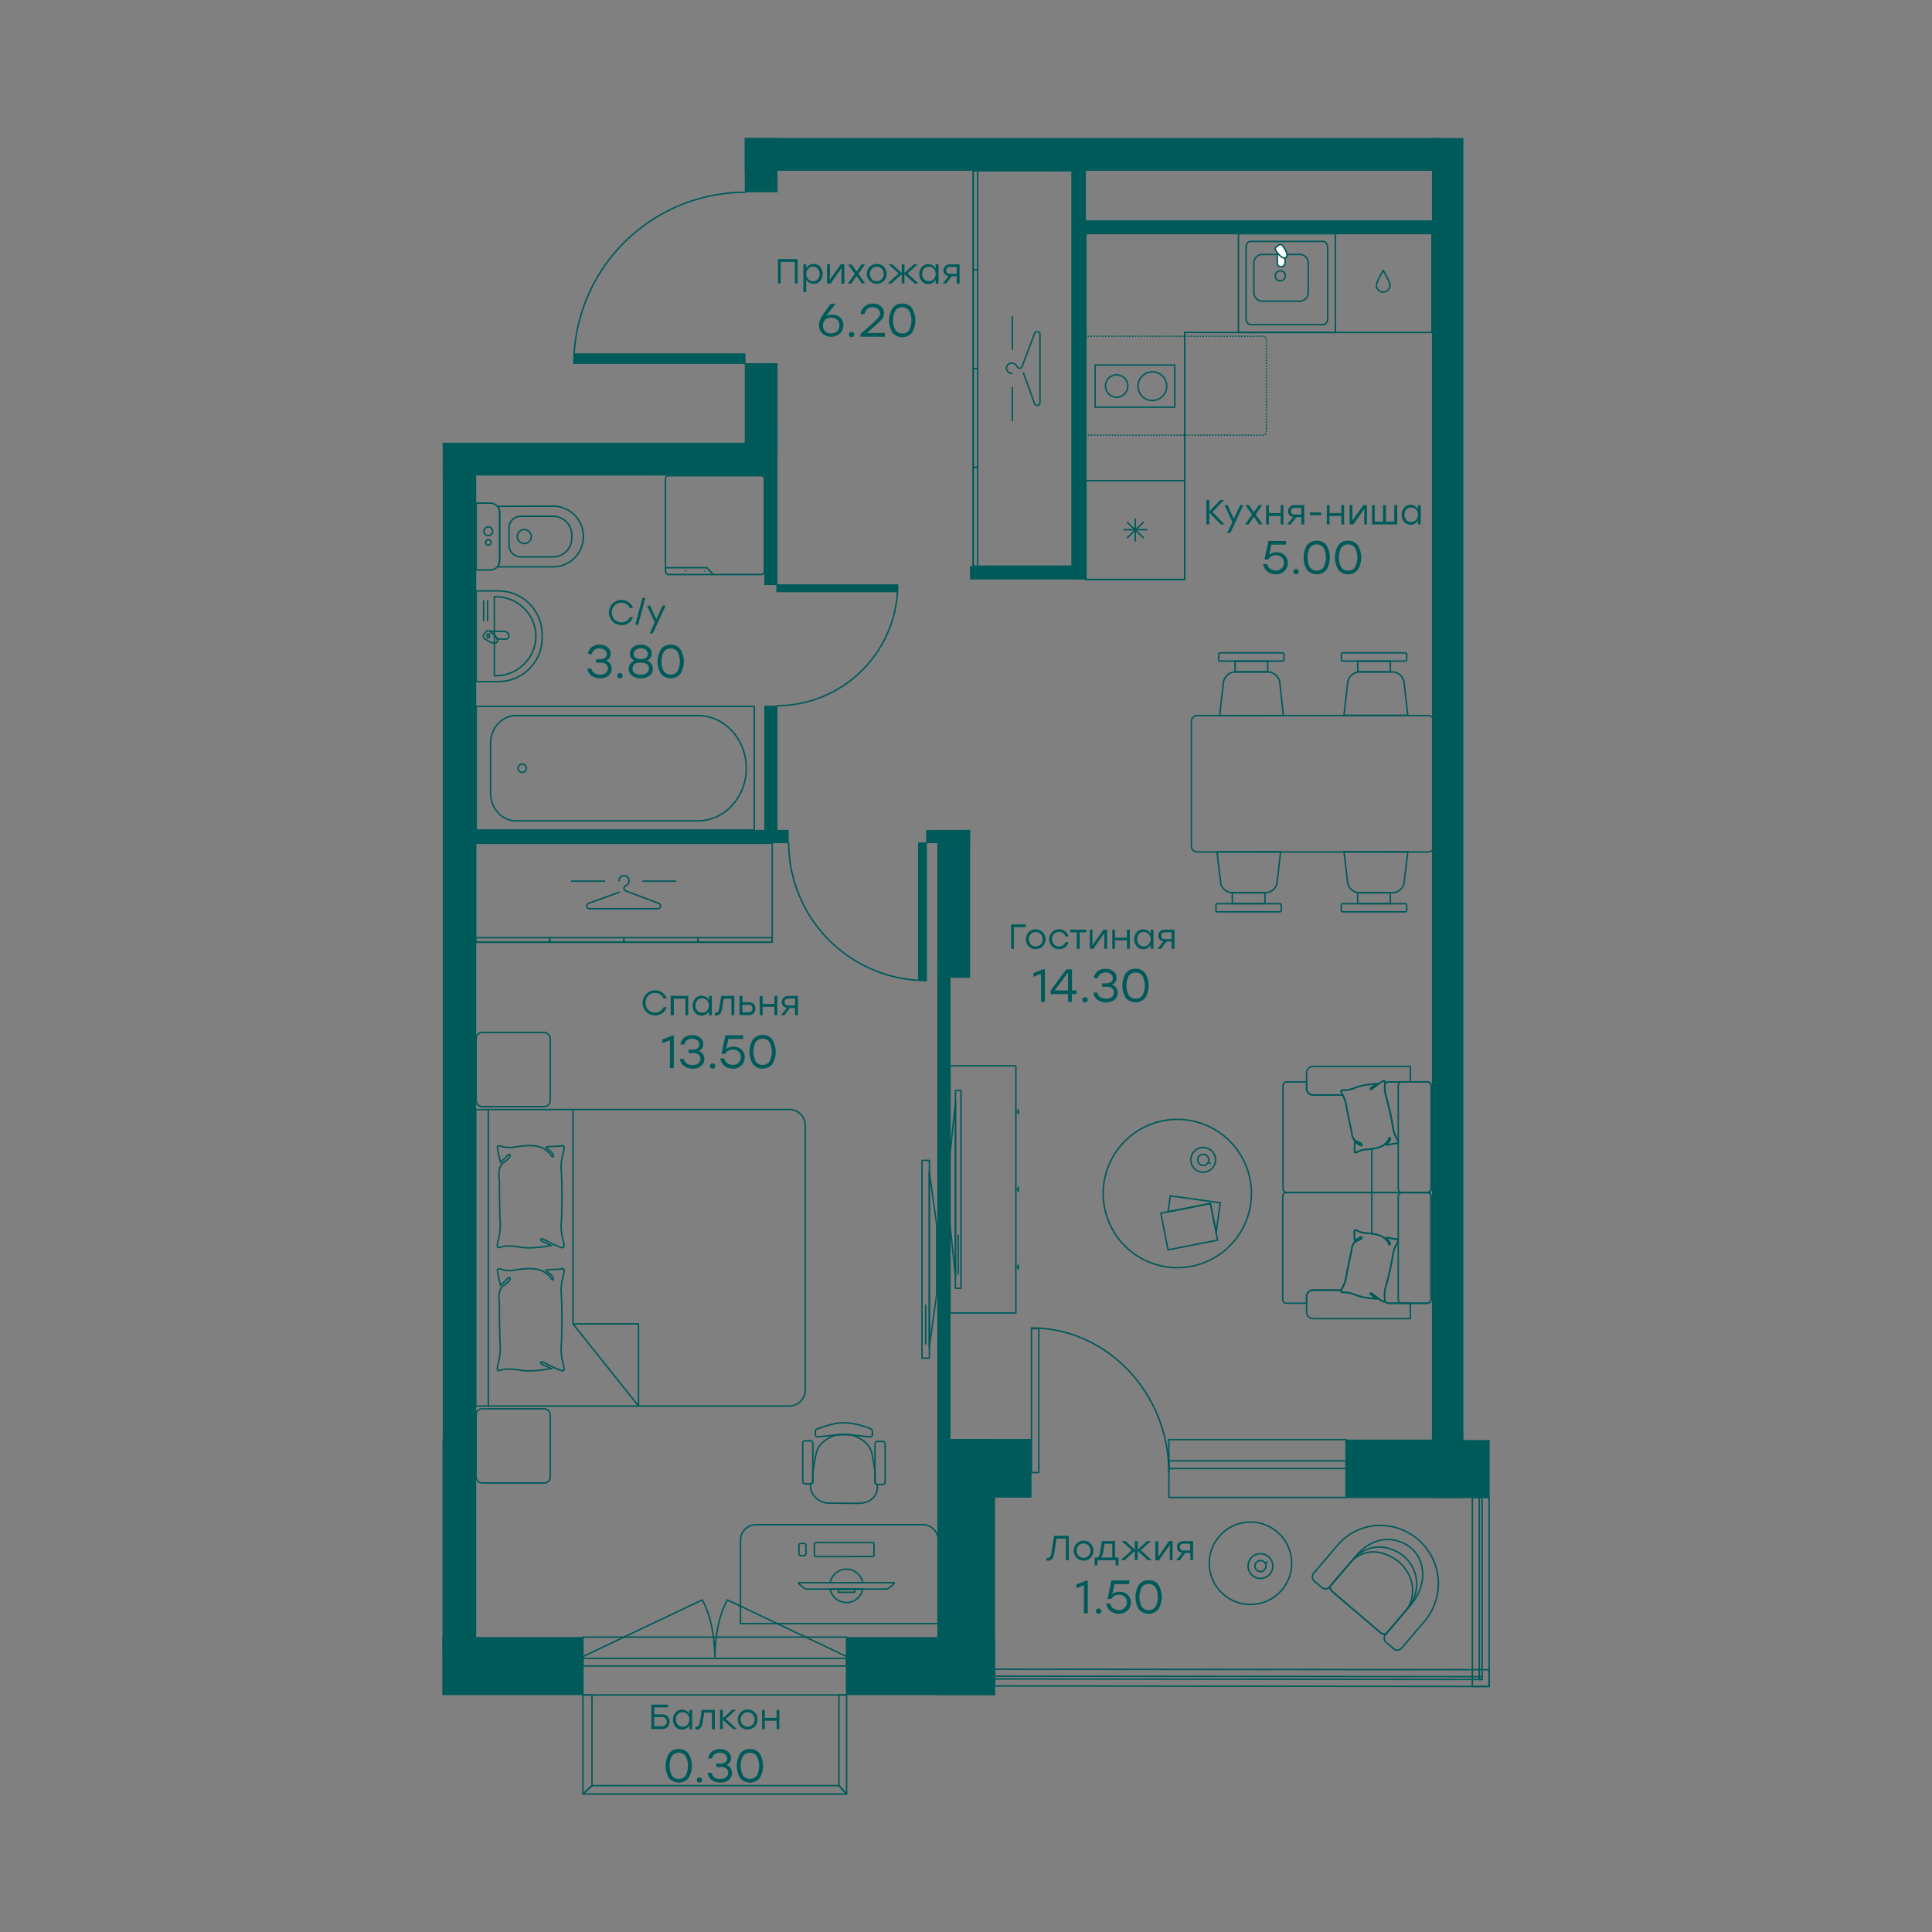 <svg id="_68" data-name="68" xmlns="http://www.w3.org/2000/svg" viewBox="0 0 700 700">
  <rect x="0" y="0" width="700" height="700" fill="#808080" stroke="none"/>
  <defs>
    <style>
      .cls-1, .cls-10, .cls-2, .cls-3, .cls-4, .cls-6, .cls-7, .cls-8, .cls-9 {
        fill: none;
      }

      .cls-1, .cls-10, .cls-11, .cls-2, .cls-3, .cls-4, .cls-5, .cls-6, .cls-7, .cls-8, .cls-9 {
        stroke: #005a5a;
      }

      .cls-1, .cls-2 {
        stroke-miterlimit: 22.93;
      }

      .cls-1, .cls-10, .cls-11, .cls-2, .cls-3, .cls-7, .cls-8, .cls-9 {
        stroke-width: 0.53px;
      }

      .cls-1, .cls-13, .cls-5, .cls-7 {
        fill-rule: evenodd;
      }

      .cls-3, .cls-6, .cls-7, .cls-8, .cls-9 {
        stroke-linecap: round;
      }

      .cls-11, .cls-3, .cls-6, .cls-7 {
        stroke-linejoin: round;
      }

      .cls-4, .cls-5 {
        stroke-miterlimit: 22.93;
      }

      .cls-4, .cls-5, .cls-6 {
        stroke-width: 0.53px;
      }

      .cls-5 {
        fill: #fff;
      }

      .cls-10, .cls-8, .cls-9 {
        stroke-miterlimit: 10;
      }

      .cls-9 {
        stroke-dasharray: 0.1 0.97;
      }

      .cls-11, .cls-12, .cls-13 {
        fill: #005a5a;
      }
    </style>
  </defs>
  <g>
    <g>
      <polygon class="cls-1" points="393.44 209.95 429.25 209.95 429.25 120.45 518.82 120.45 518.82 84.63 393.44 84.63 393.44 209.95"/>
      <g>
        <rect class="cls-2" x="393.44" y="174.14" width="35.82" height="35.82"/>
        <polygon class="cls-1" points="414.4 189.12 411.48 191.92 415.67 191.92 411.48 191.92 411.35 192.04 411.35 191.92 411.48 191.92 411.35 191.92 411.35 187.85 411.35 191.92 411.21 191.92 411.35 192.04 408.3 194.97 411.35 192.04 411.35 192.04 411.35 192.04 411.35 192.04 411.35 192.04 411.35 196.24 411.35 192.04 414.4 194.97 411.35 192.04 411.35 192.04 411.35 192.04 411.21 191.92 407.03 191.92 411.21 191.92 408.3 189.12 411.21 191.92 411.35 191.92 411.35 192.04 411.48 191.92 414.4 189.12"/>
      </g>
      <path class="cls-3" d="M498.71,103.36a2.45,2.45,0,1,0,4.9,0c0-1.36-2.45-5.36-2.45-5.36S498.71,102,498.71,103.36Z"/>
      <g>
        <path class="cls-4" d="M481.05,89.74v25.63c0,1.24-.7,2.25-1.63,2.25H453.08c-.86,0-1.62-1-1.62-2.25V89.74c0-1.26.7-2.27,1.62-2.27h26.41C480.35,87.47,481.05,88.48,481.05,89.74Z"/>
        <path class="cls-4" d="M474,95.31V106a3.12,3.12,0,0,1-3.12,3.12H457.39a3.11,3.11,0,0,1-3.1-3.12V95.31a3.1,3.1,0,0,1,3.1-3.12h13.47a3.11,3.11,0,0,1,3.17,3Z"/>
        <path class="cls-4" d="M463.89,98.1a1.74,1.74,0,0,1,1,.31,1.82,1.82,0,0,1,.68.82,2,2,0,0,1,.1,1.06,1.85,1.85,0,0,1-.51.95,1.8,1.8,0,0,1-.92.49,1.67,1.67,0,0,1-1.06-.1,1.93,1.93,0,0,1-.83-.67,2,2,0,0,1-.31-1,1.84,1.84,0,0,1,.54-1.29A1.77,1.77,0,0,1,463.89,98.1Z"/>
        <path class="cls-5" d="M462.77,90.68A8.09,8.09,0,0,0,465.58,93v2.11a1.54,1.54,0,0,1-1.4,1.54,1.27,1.27,0,0,1-.58-.1,1.61,1.61,0,0,1-.48-.34,1.13,1.13,0,0,1-.29-.51,1.47,1.47,0,0,1,0-.59Z"/>
        <path class="cls-5" d="M462.47,89.44l.82-.6a1,1,0,0,1,.7-.23,1,1,0,0,1,.65.33c.56.78,2.51,3.43,1.26,4.34s-3.17-1.75-3.65-2.51a1,1,0,0,1-.15-.71A.9.9,0,0,1,462.47,89.44Z"/>
        <path class="cls-6" d="M483.86,84.64v35.81H448.71V84.64Z"/>
      </g>
      <g>
        <g>
          <rect class="cls-3" x="396.77" y="132.25" width="28.88" height="15.27"/>
          <path class="cls-7" d="M408.63,139.92a4.05,4.05,0,1,0-4.05,4A4.06,4.06,0,0,0,408.63,139.92Z"/>
          <path class="cls-7" d="M422.72,139.92a5.2,5.2,0,1,0-5.2,5.2A5.22,5.22,0,0,0,422.72,139.92Z"/>
        </g>
        <g>
          <line class="cls-8" x1="393.23" y1="121.83" x2="393.28" y2="121.83"/>
          <path class="cls-9" d="M394.25,121.83h63.41a1.17,1.17,0,0,1,1.18,1.17v33.47a1.18,1.18,0,0,1-1.18,1.18h-63.9"/>
          <line class="cls-8" x1="393.28" y1="157.65" x2="393.23" y2="157.65"/>
        </g>
      </g>
    </g>
    <g>
      <path class="cls-7" d="M172.54,214.1v32.84h8.09a15.8,15.8,0,0,0,15.79-15.7V229.8a15.79,15.79,0,0,0-15.79-15.7Z"/>
      <path class="cls-7" d="M179.11,216.22v28.6h.43a14.52,14.52,0,0,0,14.64-14.3h0a14.51,14.51,0,0,0-14.64-14.3Z"/>
      <line class="cls-3" x1="175.23" y1="217.73" x2="175.23" y2="224.85"/>
      <line class="cls-3" x1="176.67" y1="217.73" x2="176.67" y2="224.85"/>
      <g>
        <path class="cls-7" d="M177.44,228.71a8.52,8.52,0,0,1,2.71,2.83h3.24a1,1,0,0,0,1-1h0a1.8,1.8,0,0,0-1.8-1.79Z"/>
        <path class="cls-7" d="M176,229l-.65.87a1,1,0,0,0,.12,1.42c.82.6,3.63,2.65,4.59,1.35h0c1-1.33-1.85-3.35-2.67-4A1,1,0,0,0,176,229Z"/>
        <rect class="cls-3" x="176.55" y="229.71" width="0.79" height="1.3"/>
      </g>
    </g>
    <g>
      <path class="cls-7" d="M172.54,182.29v24.24h5.1a3.39,3.39,0,0,0,3.38-3.37v-17.5a3.39,3.39,0,0,0-3.38-3.37Z"/>
      <path class="cls-7" d="M180.55,183.44l.48,1.84v17.51l-.48,2.59h19.83a11,11,0,0,0,11-11h0a11,11,0,0,0-11-11Z"/>
      <path class="cls-7" d="M184.44,191.26v6.29a4.23,4.23,0,0,0,4.21,4.22h11.77a6.76,6.76,0,0,0,6.74-6.74v-1.24a6.76,6.76,0,0,0-6.74-6.74H188.65A4.22,4.22,0,0,0,184.44,191.26Z"/>
      <path class="cls-7" d="M187.43,194.41a2.53,2.53,0,1,0,2.53-2.53A2.53,2.53,0,0,0,187.43,194.41Z"/>
      <path class="cls-7" d="M175.34,192.47a1.58,1.58,0,1,0,1.58-1.57A1.57,1.57,0,0,0,175.34,192.47Z"/>
      <path class="cls-7" d="M175.94,196.52a1,1,0,1,0,1-1A1,1,0,0,0,175.94,196.52Z"/>
    </g>
    <g>
      <rect class="cls-3" x="172.54" y="255.96" width="100.75" height="44.78"/>
      <path class="cls-7" d="M252.88,259.27H186.94c-5.05,0-9.19,4.51-9.19,10v18.14c0,5.5,4.14,10,9.19,10h65.94c9.64,0,17.52-8.59,17.52-19.08S262.52,259.27,252.88,259.27Z"/>
      <path class="cls-7" d="M189.28,279.85a1.5,1.5,0,1,1,1.43-1.5A1.47,1.47,0,0,1,189.28,279.85Z"/>
    </g>
    <g>
      <g>
        <rect class="cls-3" x="241.11" y="172.34" width="35.82" height="35.82" rx="1.08"/>
        <polyline class="cls-7" points="258.43 208.16 256.13 205.69 241.12 205.69"/>
      </g>
      <g>
        <path class="cls-7" d="M255.27,206.83h0Z"/>
        <path class="cls-7" d="M248.43,206.83h0Z"/>
      </g>
    </g>
    <g>
      <g>
        <g>
          <g>
            <g>
              <path class="cls-3" d="M300.79,575.77a6,6,0,0,0,11.78,0Z"/>
              <path class="cls-3" d="M312.58,573.45a6,6,0,0,0-11.8,0Z"/>
            </g>
            <path class="cls-3" d="M321.25,575.75l-29.13,0c-.59,0-3.32-2.31-2.73-2.31l34.58,0C324.56,573.44,321.83,575.75,321.25,575.75Z"/>
            <rect class="cls-3" x="306.11" y="573.39" width="1.15" height="5.9" transform="translate(-269.43 883.44) rotate(-90.04)"/>
          </g>
          <rect class="cls-3" x="303.33" y="550.64" width="5.09" height="21.58" rx="0.44" transform="translate(867.09 255.16) rotate(89.96)"/>
          <rect class="cls-3" x="288.52" y="560.17" width="4.44" height="2.55" rx="0.64" transform="translate(851.98 270.29) rotate(89.96)"/>
        </g>
        <g>
          <path class="cls-7" d="M294.49,536.79v-3.57l1.14-6.24c.81-4.33,4.58-6,6.83-6.9.15-.06.35-.08.52-.13,1.11-.1,2.12-.16,2.78-.16s1.64.06,2.73.15a7.6,7.6,0,0,1,.76.21c2.25.89,5.89,2.5,6.78,6.94l1,6V537a.81.81,0,0,0,.78.81c.65,4.26-2.67,6.89-6.82,6.89l-10.53-.08c-3.56.08-7.19-2.91-6.78-7v-.06A.82.82,0,0,0,294.49,536.79Z"/>
          <rect class="cls-3" x="290.83" y="522.05" width="3.66" height="15.57" rx="0.82" transform="translate(585.33 1059.66) rotate(180)"/>
          <rect class="cls-3" x="317.03" y="522.25" width="3.66" height="15.57" rx="0.82" transform="translate(637.72 1060.07) rotate(180)"/>
          <path class="cls-3" d="M295.43,520c0,.38.54.67,1.14.6,2.26-.27,7.22-.84,9.19-.84s6.93.57,9.19.84c.6.07,1.14-.22,1.14-.6v-1.48a1,1,0,0,0-.78-.89,27.22,27.22,0,0,0-9.55-2.15c-3.56,0-7.73,1.54-9.48,2.16-.53.19-.85.53-.85.91Z"/>
        </g>
      </g>
      <path class="cls-3" d="M286.21,534.52h30.21a5.61,5.61,0,0,1,5.61,5.61v60.42a5.61,5.61,0,0,1-5.61,5.61H286.21a0,0,0,0,1,0,0V534.52A0,0,0,0,1,286.21,534.52Z" transform="translate(-266.22 874.46) rotate(-90)"/>
    </g>
    <g>
      <polygon class="cls-7" points="352.61 205.15 388.43 205.15 388.43 190.23 388.43 76.8 388.43 61.88 352.61 61.88 352.61 76.8 352.61 190.23 352.61 205.15"/>
      <polygon class="cls-7" points="352.6 205.15 354.24 205.15 354.24 201.42 354.24 173.06 354.24 169.33 352.6 169.33 352.6 173.06 352.6 201.42 352.6 205.15"/>
      <polygon class="cls-7" points="352.6 133.52 354.24 133.52 354.24 137.25 354.24 165.6 354.24 169.33 352.6 169.33 352.6 165.6 352.6 137.25 352.6 133.52"/>
      <polygon class="cls-7" points="352.6 97.7 354.24 97.7 354.24 101.43 354.24 129.79 354.24 133.52 352.6 133.52 352.6 129.79 352.6 101.43 352.6 97.7"/>
      <polygon class="cls-7" points="352.6 61.89 354.24 61.89 354.24 65.61 354.24 93.97 354.24 97.7 352.6 97.7 352.6 93.97 352.6 65.61 352.6 61.89"/>
      <g>
        <path class="cls-7" d="M366.66,135.25a1.85,1.85,0,1,1,0-3.69,1.91,1.91,0,0,1,1.72,1.09,1.21,1.21,0,0,0,1,.78,1,1,0,0,0,.91-.58l.15-.34,4.36-11.57a1,1,0,0,1,2,.46v24.24a1,1,0,0,1-2,.45l-4-11"/>
        <line class="cls-3" x1="366.8" y1="126.56" x2="366.8" y2="114.67"/>
        <line class="cls-3" x1="366.8" y1="152.37" x2="366.8" y2="140.47"/>
      </g>
    </g>
    <g>
      <rect class="cls-3" x="334.06" y="420.43" width="2.68" height="71.65"/>
      <polygon class="cls-7" points="339.38 443.78 339.38 468.93 336.69 488.13 336.69 424.38 339.38 443.78"/>
      <line class="cls-3" x1="335.4" y1="472.88" x2="335.4" y2="486.9"/>
    </g>
    <g>
      <polygon class="cls-7" points="279.78 341.37 279.78 305.54 268.59 305.54 183.5 305.54 172.31 305.54 172.31 341.37 183.5 341.37 268.59 341.37 279.78 341.37"/>
      <polygon class="cls-7" points="279.78 341.37 279.78 339.73 276.99 339.73 255.71 339.73 252.91 339.73 252.91 341.37 255.71 341.37 276.99 341.37 279.78 341.37"/>
      <polygon class="cls-7" points="226.05 341.37 226.05 339.73 228.84 339.73 250.12 339.73 252.91 339.73 252.91 341.37 250.12 341.37 228.84 341.37 226.05 341.37"/>
      <polygon class="cls-7" points="199.18 341.37 199.18 339.73 201.98 339.73 223.25 339.73 226.05 339.73 226.05 341.37 223.25 341.37 201.98 341.37 199.18 341.37"/>
      <polygon class="cls-7" points="172.31 341.37 172.31 339.73 175.11 339.73 196.38 339.73 199.18 339.73 199.18 341.37 196.38 341.37 175.11 341.37 172.31 341.37"/>
      <g>
        <path class="cls-7" d="M224.25,319.11a1.84,1.84,0,1,1,3.68,0,1.91,1.91,0,0,1-1.08,1.72,1.2,1.2,0,0,0-.79,1,1,1,0,0,0,.58.91l.35.15,11.56,4.36a1,1,0,0,1-.45,2H213.86a1,1,0,0,1-.46-2l11-4"/>
        <line class="cls-3" x1="232.93" y1="319.25" x2="244.83" y2="319.25"/>
        <line class="cls-3" x1="207.13" y1="319.25" x2="219.02" y2="319.25"/>
      </g>
    </g>
    <g>
      <g>
        <path class="cls-3" d="M176.92,402V509.43M172.34,402V509.43H286a5.76,5.76,0,0,0,5.76-5.76V407.72A5.76,5.76,0,0,0,286,402Z"/>
        <polyline class="cls-3" points="207.59 401.96 207.59 479.67 231.35 479.67 231.35 509.43 207.59 479.67"/>
        <path class="cls-10" d="M181.37,421.14c.82-.8,2-1.84,2.56-2.51.84-.92,1.34.17.25,1.22-.86.81-1.9,1.36-2.37,2-1.67,2.18-.8,4.62-.85,7.29s.11,10.22.21,12.91a20.3,20.3,0,0,1-.58,7,10.67,10.67,0,0,0-.4,2.1c-.08.77.18,1.05.87.81,2.54-.88,5.06-.45,7.6-.05,3.18.49,7.68,0,11.05-.65-.41-.2-1.78-.84-2-.94-2.75-1-1.81-1.71-1-1.4.39.16.8.41,1.18.59,1.21.56,2.39,1.19,3.61,1.75a21.15,21.15,0,0,0,2,.75c.62.21.91-.12.86-.71a13.15,13.15,0,0,0-.39-2.17,18,18,0,0,1-.59-6.36c.28-4.46.3-13.76,0-18.22a17.5,17.5,0,0,1,.57-6.36,10,10,0,0,0,.42-2.17c.07-.8-.22-1.05-1-.86-1.21.3-4.28.1-5.56.47.48.65,2.08,1.72,2.51,2.49s0,1.53-.47.67c-2.22-3.16-5.38-3.9-8.86-3.69a34.65,34.65,0,0,0-4.44.49,10.34,10.34,0,0,1-4.85-.26c-1.42-.41-1.66-.19-1.37,1.28S181,419.74,181.37,421.14Z"/>
        <path class="cls-10" d="M181.37,465.72c.82-.8,2-1.84,2.56-2.51.84-.92,1.34.17.25,1.22-.86.81-1.9,1.36-2.37,2-1.67,2.17-.8,4.62-.85,7.29s.11,10.22.21,12.91a20.32,20.32,0,0,1-.58,7,10.53,10.53,0,0,0-.4,2.1c-.08.77.18,1.05.87.81,2.54-.88,5.06-.45,7.6-.05,3.18.49,7.68,0,11.05-.65-.41-.2-1.78-.84-2-.94-2.75-1.05-1.81-1.72-1-1.4.39.16.8.41,1.18.58,1.21.57,2.39,1.2,3.61,1.76a21.15,21.15,0,0,0,2,.75c.62.21.91-.13.86-.71a13.15,13.15,0,0,0-.39-2.17,18,18,0,0,1-.59-6.36c.28-4.47.3-13.76,0-18.23a17.54,17.54,0,0,1,.57-6.36,10,10,0,0,0,.42-2.16c.07-.8-.22-1.05-1-.86-1.21.3-4.28.1-5.56.47.48.65,2.08,1.72,2.51,2.49s0,1.53-.47.67c-2.22-3.17-5.38-3.9-8.86-3.7a36.55,36.55,0,0,0-4.44.5,10.34,10.34,0,0,1-4.85-.26c-1.42-.41-1.66-.19-1.37,1.28S181,464.32,181.37,465.72Z"/>
      </g>
      <rect class="cls-3" x="172.49" y="510.43" width="26.87" height="26.87" rx="2.16" transform="translate(371.85 1047.74) rotate(180)"/>
      <rect class="cls-3" x="172.49" y="374.08" width="26.87" height="26.87" rx="2.16" transform="translate(371.85 775.03) rotate(180)"/>
    </g>
    <g>
      <g>
        <rect class="cls-3" x="311.35" y="419" width="89.56" height="23.88" transform="translate(-74.81 787.07) rotate(-90)"/>
        <g>
          <line class="cls-3" x1="368.92" y1="459.86" x2="368.92" y2="458.22"/>
          <line class="cls-3" x1="368.07" y1="459.04" x2="368.92" y2="459.04"/>
        </g>
        <g>
          <line class="cls-3" x1="368.92" y1="431.76" x2="368.92" y2="430.12"/>
          <line class="cls-3" x1="368.07" y1="430.94" x2="368.92" y2="430.94"/>
        </g>
        <g>
          <line class="cls-3" x1="368.92" y1="403.66" x2="368.92" y2="402.02"/>
          <line class="cls-3" x1="368.07" y1="402.84" x2="368.92" y2="402.84"/>
        </g>
      </g>
      <g>
        <rect class="cls-3" x="346.17" y="395.12" width="2.01" height="71.65"/>
        <polygon class="cls-7" points="344.19 418.46 344.19 443.61 346.2 462.81 346.2 399.07 344.19 418.46"/>
        <line class="cls-3" x1="347.17" y1="447.56" x2="347.17" y2="461.58"/>
      </g>
    </g>
    <g>
      <path class="cls-7" d="M453,551.47a14.93,14.93,0,1,0,15,14.9A14.93,14.93,0,0,0,453,551.47Z"/>
      <g>
        <path class="cls-7" d="M456.68,562.94a4.48,4.48,0,1,0,4.49,4.47A4.49,4.49,0,0,0,456.68,562.94Z"/>
        <path class="cls-7" d="M456.69,565.41a2,2,0,1,0,0,4,2,2,0,0,0,0-4Z"/>
        <line class="cls-3" x1="458.47" y1="566.34" x2="459.11" y2="565.93"/>
      </g>
    </g>
    <g>
      <path class="cls-7" d="M511.28,581.32c7.35-8.62,5-21.83-7.14-23.45-4.46-.6-9.26,1.7-12.54,5.54l-9.72,11.39a2.43,2.43,0,0,0,.82,1.83l17.36,14.82a2.46,2.46,0,0,0,2.15.49Z"/>
      <path class="cls-7" d="M509.13,583.83c5.74-6.72,2.14-18.51-9-21.24a10.76,10.76,0,0,0-10.77,3.47l-7.59,8.88a2.8,2.8,0,0,0,.95,1.69l17.36,14.82a2.74,2.74,0,0,0,2,.66Z"/>
      <path class="cls-7" d="M506,553.56A20.33,20.33,0,0,0,484.5,560L476,570a2,2,0,0,0,.2,2.87l2.72,2.32a2,2,0,0,0,2.86-.25l8.49-9.94a12.22,12.22,0,0,1,11.49-4.31c11.55,2.27,14.65,14.64,8.26,22.13l-8,9.4a2,2,0,0,0,.2,2.84l2.75,2.34a2,2,0,0,0,2.83-.24l8.17-9.56A21.06,21.06,0,0,0,506,553.56Z"/>
    </g>
    <g>
      <path class="cls-10" d="M447.5,239.51l11.81,0,0,3.93-11.81,0Z"/>
      <path class="cls-10" d="M442.06,236.55l22.65,0a.52.52,0,0,1,.52.52V239a.52.52,0,0,1-.52.52l-22.66,0a.53.53,0,0,1-.52-.52v-1.9A.52.52,0,0,1,442.06,236.55Z"/>
      <g>
        <path class="cls-10" d="M446.51,327.4l11.81,0,0-3.93H446.47Z"/>
        <path class="cls-10" d="M441.07,330.36l22.66,0a.54.54,0,0,0,.52-.53v-1.9a.51.51,0,0,0-.52-.51l-22.65,0a.52.52,0,0,0-.52.52v1.9A.52.52,0,0,0,441.07,330.36Z"/>
        <path class="cls-10" d="M440.92,308.61l1.26,10.46a4.37,4.37,0,0,0,1.28,3.09,4.42,4.42,0,0,0,3.09,1.29h11.87a4.33,4.33,0,0,0,1.67-.34,4.27,4.27,0,0,0,1.42-.95,4.1,4.1,0,0,0,.94-1.42,4.36,4.36,0,0,0,.33-1.67L464,308.63Z"/>
      </g>
      <path class="cls-10" d="M441.9,259.27l1.26-11.15a4.89,4.89,0,0,1,1.29-3.29,4.29,4.29,0,0,1,3.09-1.37h11.87a4,4,0,0,1,1.67.36,4.25,4.25,0,0,1,1.42,1,4.8,4.8,0,0,1,.94,1.51,4.93,4.93,0,0,1,.33,1.78L465,259.25Z"/>
      <path class="cls-10" d="M491.93,327.4l11.81,0,0-3.93H491.89Z"/>
      <path class="cls-10" d="M491.93,239.51l11.81,0,0,3.93-11.81,0Z"/>
      <path class="cls-10" d="M486.49,330.36l22.66,0a.53.53,0,0,0,.52-.53v-1.9a.52.52,0,0,0-.52-.51l-22.66,0a.52.52,0,0,0-.52.52v1.9A.52.52,0,0,0,486.49,330.36Z"/>
      <path class="cls-10" d="M486.49,236.55l22.66,0a.52.52,0,0,1,.52.52V239a.52.52,0,0,1-.52.52l-22.66,0A.52.52,0,0,1,486,239v-1.9A.52.52,0,0,1,486.49,236.55Z"/>
      <path class="cls-10" d="M486.94,308.61l1.27,10.46a4.37,4.37,0,0,0,1.28,3.09,4.42,4.42,0,0,0,3.09,1.29h11.87a4.42,4.42,0,0,0,3.09-1.29,4.24,4.24,0,0,0,.94-1.42,4.36,4.36,0,0,0,.33-1.67l1.26-10.44Z"/>
      <path class="cls-10" d="M486.94,259.18l1.27-11.08a4.79,4.79,0,0,1,1.28-3.28,4.32,4.32,0,0,1,3.09-1.36h11.87a4.17,4.17,0,0,1,1.67.35,4.5,4.5,0,0,1,2.36,2.51,4.93,4.93,0,0,1,.33,1.78l1.26,11.06Z"/>
      <path class="cls-10" d="M517.28,259.26H433.92a2.13,2.13,0,0,0-2.26,2v45.43a2.13,2.13,0,0,0,2.26,2h83.36a2.13,2.13,0,0,0,2.26-2V261.23A2.13,2.13,0,0,0,517.28,259.26Z"/>
    </g>
    <g>
      <g>
        <path class="cls-10" d="M518.49,433.43v37.41a1.36,1.36,0,0,1-1.35,1.35h-13.7a3.13,3.13,0,0,1-1.88-.61.53.53,0,0,0,.14-.31,7.18,7.18,0,0,0,0-1.39,10.52,10.52,0,0,1,.5-4,109,109,0,0,0,2.49-11.16,10.13,10.13,0,0,1,1.25-3.81,6.58,6.58,0,0,0,.57-1.27c.16-.47,0-.67-.51-.67-.84,0-2.82-.56-3.7-.52.22.47,1.12,1.36,1.29,1.89s-.18.94-.39.34c-1-2.26-3-3.18-5.3-3.56a24.63,24.63,0,0,0-3-.35,7.5,7.5,0,0,1-3.15-.87c-.86-.46-1.05-.36-1.07.58s.06,2.05.09,3c.65-.37,1.53-.84,2-1.16.68-.45.85.3,0,.78-.67.37-1.42.55-1.81.86-1.4,1.08-1.17,2.71-1.56,4.34s-1.34,6.27-1.65,7.94a11.74,11.74,0,0,1-1.33,4.19,5.63,5.63,0,0,0-.47,1H475.88a2.35,2.35,0,0,0-2.48,2.18v2.58h-7.3a1.35,1.35,0,0,1-1.35-1.35V433.43a1.34,1.34,0,0,1,1.35-1.35h51A1.35,1.35,0,0,1,518.49,433.43Z"/>
        <path class="cls-10" d="M475.88,396.72h10.58a.61.61,0,0,0,.05.12,11.68,11.68,0,0,1,1.33,4.19c.31,1.67,1.25,6.3,1.65,7.94s.16,3.25,1.56,4.34c.39.3,1.14.48,1.81.86.86.48.69,1.22,0,.78-.49-.32-1.37-.79-2-1.16,0,.91-.1,1.94-.09,3s.21,1,1.07.58a7.35,7.35,0,0,1,3.15-.87,24.63,24.63,0,0,0,3-.35c2.31-.39,4.28-1.3,5.3-3.57.21-.59.59-.27.39.35s-1.07,1.42-1.29,1.89c.88,0,2.86-.54,3.7-.53.51,0,.67-.19.51-.67a6.77,6.77,0,0,0-.57-1.26,10.13,10.13,0,0,1-1.25-3.81,109.75,109.75,0,0,0-2.49-11.17,10.46,10.46,0,0,1-.5-4,5.41,5.41,0,0,0,0-.9,3.16,3.16,0,0,1,1.72-.5h13.7a1.36,1.36,0,0,1,1.35,1.35v37.41a1.35,1.35,0,0,1-1.35,1.35h-51a1.34,1.34,0,0,1-1.35-1.35V393.32A1.35,1.35,0,0,1,466.1,392h7.3v2.58A2.34,2.34,0,0,0,475.88,396.72Z"/>
        <rect class="cls-10" x="492.49" y="406.09" width="40.11" height="11.88" rx="1.35" transform="translate(924.57 -100.52) rotate(90)"/>
        <line class="cls-10" x1="497.04" y1="416.25" x2="497.04" y2="432.08"/>
        <rect class="cls-10" x="492.49" y="446.2" width="40.11" height="11.88" rx="1.35" transform="translate(964.68 -60.41) rotate(90)"/>
        <line class="cls-10" x1="497.04" y1="432.08" x2="497.04" y2="446.99"/>
        <path class="cls-10" d="M511,392h-7.55a3.16,3.16,0,0,0-1.72.5c0-.16,0-.33,0-.49,0-.37-.28-.53-.66-.31s-.82.48-1.21.75c-.72.53-1.4,1.09-2.12,1.61-.22.16-.46.37-.69.53-.46.31-1.17,0,.49-1l1.2-.87a26.52,26.52,0,0,0-7.32,1.22,10.84,10.84,0,0,1-5,1.08c-.48,0-.61.17-.45.63a5.81,5.81,0,0,0,.5,1.11H475.88a2.34,2.34,0,0,1-2.48-2.17v-6a2.34,2.34,0,0,1,2.48-2.17H511Z"/>
        <path class="cls-10" d="M486,467.63c-.16.46,0,.67.45.62a11,11,0,0,1,5,1.08,26.16,26.16,0,0,0,7.32,1.23c-.24-.18-1-.78-1.2-.87-1.66-1.05-.95-1.32-.49-1,.23.15.47.37.69.53.72.52,1.4,1.08,2.12,1.6.39.28.8.52,1.21.76a.41.41,0,0,0,.52,0,3.13,3.13,0,0,0,1.88.61H511v5.56H475.88a2.35,2.35,0,0,1-2.48-2.18v-5.95a2.35,2.35,0,0,1,2.48-2.18H486C486,467.5,486,467.56,486,467.63Z"/>
      </g>
      <path class="cls-10" d="M490.87,413.76c.65.37,1.53.84,2,1.16.68.44.85-.3,0-.78-.67-.37-1.42-.55-1.81-.86-1.39-1.08-1.16-2.7-1.56-4.33s-1.33-6.25-1.64-7.91a11.74,11.74,0,0,0-1.33-4.19,6.08,6.08,0,0,1-.55-1.22c-.16-.46,0-.67.45-.62a10.88,10.88,0,0,0,5-1.08,26.17,26.17,0,0,1,7.28-1.22c-.24.18-1,.77-1.2.87-1.65,1-.94,1.31-.48,1,.23-.16.46-.37.68-.53.72-.52,1.4-1.08,2.12-1.6a13.41,13.41,0,0,1,1.2-.75c.38-.23.61-.06.66.3a7.18,7.18,0,0,1,0,1.39,10.69,10.69,0,0,0,.49,4,105.27,105.27,0,0,1,2.49,11.13,10.32,10.32,0,0,0,1.25,3.8,6.49,6.49,0,0,1,.57,1.26c.15.48,0,.67-.51.67-.83,0-2.8.56-3.69.52a18.46,18.46,0,0,0,1.29-1.89c.2-.61-.18-.93-.39-.34-1,2.26-3,3.17-5.26,3.56a26.84,26.84,0,0,1-3,.35,7.21,7.21,0,0,0-3.12.86c-.87.46-1.06.36-1.07-.58S490.84,414.67,490.87,413.76Z"/>
      <path class="cls-10" d="M490.87,449.46c.65-.37,1.53-.84,2-1.16.68-.44.85.3,0,.78-.67.37-1.42.55-1.81.86-1.39,1.08-1.16,2.7-1.56,4.32s-1.33,6.26-1.64,7.92a11.8,11.8,0,0,1-1.33,4.19,5.84,5.84,0,0,0-.55,1.22c-.16.46,0,.67.45.62a10.88,10.88,0,0,1,5,1.08,26.17,26.17,0,0,0,7.28,1.22c-.24-.18-1-.77-1.2-.87-1.65-1-.94-1.31-.48-1,.23.16.46.37.68.53.72.52,1.4,1.08,2.12,1.6a13.41,13.41,0,0,0,1.2.75c.38.22.61.06.66-.31a7.06,7.06,0,0,0,0-1.38,10.69,10.69,0,0,1,.49-4,105.83,105.83,0,0,0,2.49-11.13,10.32,10.32,0,0,1,1.25-3.8,6.77,6.77,0,0,0,.57-1.26c.15-.48,0-.67-.51-.67-.83,0-2.8-.56-3.69-.52a19.47,19.47,0,0,1,1.29,1.88c.2.62-.18.94-.39.35-1-2.26-3-3.17-5.26-3.56a26.84,26.84,0,0,0-3-.35,7.21,7.21,0,0,1-3.12-.86c-.87-.46-1.06-.36-1.07.57S490.84,448.55,490.87,449.46Z"/>
    </g>
    <g>
      <path class="cls-7" d="M438.14,456.67a26.86,26.86,0,1,1,12.66-35.81A26.88,26.88,0,0,1,438.14,456.67Z"/>
      <polygon class="cls-7" points="438.58 436.06 440.64 446.54 442.13 435.79 424.01 433.27 423.21 439.08 438.58 436.06"/>
      <rect class="cls-3" x="424.14" y="435.31" width="13.54" height="18.29" transform="translate(77.96 953.04) rotate(-101.13)"/>
      <g>
        <path class="cls-7" d="M436.32,424.7a4.48,4.48,0,1,1,4.08-4.85A4.49,4.49,0,0,1,436.32,424.7Z"/>
        <path class="cls-7" d="M436.11,422.24a2,2,0,1,1,1.83-2.18A2,2,0,0,1,436.11,422.24Z"/>
        <line class="cls-3" x1="437.81" y1="421.16" x2="438.48" y2="421.51"/>
      </g>
    </g>
    <g>
      <rect class="cls-11" x="332.89" y="305.49" width="2.66" height="49.56"/>
      <path class="cls-7" d="M285.76,305.49a50,50,0,0,0,49.8,49.8"/>
    </g>
    <g>
      <rect class="cls-11" x="281.53" y="211.97" width="43.52" height="2.34"/>
      <path class="cls-7" d="M281.53,255.7A43.91,43.91,0,0,0,325.26,212"/>
    </g>
    <g>
      <rect class="cls-11" x="208.2" y="128.29" width="61.64" height="3.31"/>
      <path class="cls-7" d="M269.84,69.67a62.19,62.19,0,0,0-61.93,61.93"/>
    </g>
    <g>
      <g>
        <polyline class="cls-3" points="211.2 650 306.74 650 303.96 646.97 214.49 646.97 211.2 650"/>
        <polyline class="cls-3" points="306.74 650 306.74 614.11 303.96 614.11 303.96 646.97 306.74 650"/>
        <polyline class="cls-3" points="214.49 646.97 211.2 650 211.2 614.11 214.49 614.11 214.49 646.97"/>
      </g>
      <g>
        <path class="cls-7" d="M259,600.21c-.19-8.06-1.5-14.92-4.55-20.54L211.2,600.21"/>
        <path class="cls-7" d="M259,600.21c.19-8.06,1.49-14.92,4.55-20.54l43.22,20.54"/>
      </g>
    </g>
    <g>
      <rect class="cls-3" x="211.2" y="593.15" width="95.53" height="20.96"/>
      <rect class="cls-3" x="211.2" y="600.84" width="95.54" height="2.79"/>
    </g>
    <g>
      <rect class="cls-3" x="533.46" y="542.56" width="6.07" height="68.49"/>
      <rect class="cls-3" x="535.99" y="542.56" width="1.01" height="65.97"/>
    </g>
    <g>
      <rect class="cls-3" x="423.51" y="521.6" width="64.19" height="20.96"/>
      <rect class="cls-3" x="423.51" y="529.29" width="64.2" height="2.79"/>
    </g>
    <g>
      <rect class="cls-3" x="446.9" y="518.33" width="6.07" height="179.19" transform="translate(-158.46 1057.21) rotate(-89.94)"/>
      <rect class="cls-3" x="448.16" y="519.58" width="1.01" height="176.68" transform="translate(-159.73 1055.93) rotate(-89.94)"/>
    </g>
    <g>
      <rect class="cls-3" x="373.72" y="481.36" width="2.66" height="52.17"/>
      <path class="cls-7" d="M423.51,533.53c0-28.95-22.61-52.41-49.79-52.41"/>
    </g>
    <rect class="cls-12" x="487.71" y="521.6" width="42.97" height="21.18"/>
    <rect class="cls-12" x="342.89" y="521.37" width="30.84" height="21.26"/>
    <rect class="cls-12" x="160.31" y="521.37" width="12.23" height="77.17"/>
    <rect class="cls-12" x="339.6" y="521.37" width="20.93" height="92.79"/>
    <rect class="cls-12" x="306.74" y="593.13" width="53.79" height="21.03"/>
    <rect class="cls-12" x="160.26" y="593.13" width="50.94" height="21.03"/>
    <rect class="cls-12" x="339.61" y="300.69" width="11.88" height="53.58" transform="translate(691.1 654.97) rotate(180)"/>
    <rect class="cls-12" x="339.61" y="348.21" width="4.79" height="185.27" transform="translate(684.01 881.69) rotate(180)"/>
    <rect class="cls-12" x="388.65" y="57.29" width="4.79" height="152.66" transform="translate(782.09 267.24) rotate(180)"/>
    <rect class="cls-12" x="276.92" y="152.7" width="4.8" height="59.27" transform="translate(558.63 364.68) rotate(180)"/>
    <rect class="cls-12" x="276.92" y="255.7" width="4.8" height="46.57" transform="translate(558.63 557.97) rotate(180)"/>
    <rect class="cls-12" x="269.84" y="131.6" width="11.88" height="31.47" transform="translate(551.56 294.66) rotate(180)"/>
    <rect class="cls-12" x="160.41" y="169.7" width="12.13" height="353.46" transform="translate(332.95 692.87) rotate(180)"/>
    <polyline class="cls-13" points="160.4 160.41 281.61 160.41 281.61 172.29 160.4 172.29"/>
    <rect class="cls-12" x="392.43" y="79.83" width="129.65" height="4.8" transform="translate(914.5 164.46) rotate(180)"/>
    <rect class="cls-12" x="269.84" y="50.01" width="251.19" height="11.88" transform="translate(790.87 111.89) rotate(180)"/>
    <polyline class="cls-13" points="281.72 50 281.72 69.67 269.84 69.67 269.84 50"/>
    <polyline class="cls-13" points="539.74 542.78 518.37 542.78 518.37 521.77 539.74 521.77"/>
    <polyline class="cls-13" points="530.23 50 530.23 530.29 518.82 530.29 518.82 50"/>
    <rect class="cls-12" x="335.56" y="300.69" width="15.94" height="4.8" transform="translate(687.05 606.19) rotate(180)"/>
    <rect class="cls-12" x="170.51" y="300.69" width="115.26" height="4.8" transform="translate(456.27 606.19) rotate(180)"/>
    <rect class="cls-12" x="351.45" y="205.15" width="41.99" height="4.8" transform="translate(744.88 415.1) rotate(180)"/>
    <g>
      <path class="cls-12" d="M371.61,334.93v1h-4.27v7.85h-1v-8.84Z"/>
      <path class="cls-12" d="M375.25,336.68a3.65,3.65,0,0,1,2.55,6.2,3.66,3.66,0,0,1-5.09,0,3.54,3.54,0,0,1-1-2.58,3.57,3.57,0,0,1,3.58-3.62Zm1.79,1.74a2.53,2.53,0,0,0-3.58,0,2.8,2.8,0,0,0,0,3.75,2.55,2.55,0,0,0,3.59,0,2.52,2.52,0,0,0,.73-1.87A2.55,2.55,0,0,0,377,338.42Z"/>
      <path class="cls-12" d="M383.73,343.91a3.52,3.52,0,0,1-3.59-3.61,3.62,3.62,0,0,1,5.76-2.92,3,3,0,0,1,1.2,1.87H386a2.19,2.19,0,0,0-.86-1.16,2.42,2.42,0,0,0-1.43-.43,2.38,2.38,0,0,0-1.81.74,2.85,2.85,0,0,0,0,3.79,2.56,2.56,0,0,0,3.23.32,2.35,2.35,0,0,0,.87-1.16h1.08a3.12,3.12,0,0,1-1.21,1.87A3.53,3.53,0,0,1,383.73,343.91Z"/>
      <path class="cls-12" d="M393.59,336.82v1h-2.4v6h-1.05v-6h-2.4v-1h5.85Z"/>
      <path class="cls-12" d="M399.84,336.82h1.29v6.95h-1.05v-3.33l.07-2.34-4,5.67h-1.29v-6.95h1v3.34l-.06,2.32Z"/>
      <path class="cls-12" d="M408.31,336.82h1.05v6.95h-1.05v-3.06H404v3.06H403v-6.95H404v2.9h4.27Z"/>
      <path class="cls-12" d="M416.88,336.82h1.05v6.95h-1.05v-1.4a3.09,3.09,0,0,1-1.11,1.13,3,3,0,0,1-1.57.41,3,3,0,0,1-2.33-1,4.12,4.12,0,0,1,0-5.19,3.18,3.18,0,0,1,3.91-.6,3,3,0,0,1,1.1,1.15Zm-2.48,6.09a2.33,2.33,0,0,0,1.78-.74,2.83,2.83,0,0,0,0-3.75,2.36,2.36,0,0,0-1.78-.74,2.2,2.2,0,0,0-1.72.74,2.67,2.67,0,0,0-.67,1.88,2.72,2.72,0,0,0,.67,1.88A2.22,2.22,0,0,0,414.4,342.91Z"/>
      <path class="cls-12" d="M422.15,336.82h3.39v6.95h-1.05v-2.63h-1.82l-2,2.63h-1.31l2.18-2.69a2.45,2.45,0,0,1-1.36-.65,1.85,1.85,0,0,1-.49-1.33,2.16,2.16,0,0,1,.65-1.69A2.63,2.63,0,0,1,422.15,336.82Zm.09,3.44h2.25v-2.49h-2.3c-1,0-1.46.43-1.46,1.3S421.23,340.26,422.24,340.26Z"/>
    </g>
    <g>
      <path class="cls-12" d="M289,93.88v8.85h-1V94.88h-5.13v7.85h-1V93.88H289Z"/>
      <path class="cls-12" d="M294.8,95.64a3,3,0,0,1,2.33,1,3.74,3.74,0,0,1,.92,2.6,3.69,3.69,0,0,1-.93,2.59,3,3,0,0,1-2.33,1,3.07,3.07,0,0,1-1.58-.41,3,3,0,0,1-1.09-1.13v4.56h-1.05V95.78h1.05v1.43a3,3,0,0,1,1.1-1.15A3,3,0,0,1,294.8,95.64Zm-.2,6.23a2.22,2.22,0,0,0,1.72-.73,3,3,0,0,0,0-3.76,2.23,2.23,0,0,0-1.72-.74,2.4,2.4,0,0,0-1.79.74,2.86,2.86,0,0,0,0,3.75A2.36,2.36,0,0,0,294.6,101.87Z"/>
      <path class="cls-12" d="M304.63,95.78h1.29v7h-1.05V99.39l.06-2.33-4,5.67h-1.29v-7h1.05v3.34l-.06,2.32Z"/>
      <path class="cls-12" d="M313.52,102.73h-1.27L310.33,100l-1.9,2.77h-1.26l2.53-3.58-2.39-3.37h1.26l1.79,2.59,1.75-2.59h1.28L311,99.17Z"/>
      <path class="cls-12" d="M317.67,95.64a3.46,3.46,0,0,1,2.55,1,3.75,3.75,0,0,1,0,5.17,3.62,3.62,0,1,1-2.56-6.2Zm1.8,1.74a2.45,2.45,0,0,0-1.8-.74,2.41,2.41,0,0,0-1.78.74,2.77,2.77,0,0,0,0,3.75,2.37,2.37,0,0,0,1.78.74,2.42,2.42,0,0,0,1.81-.74,2.79,2.79,0,0,0,0-3.75Z"/>
      <path class="cls-12" d="M332.79,102.73h-1.38l-3.72-3.36v3.36h-1V99.37l-3.72,3.36h-1.38l4-3.65-3.66-3.3h1.38l3.4,3.11V95.78h1v3.11l3.4-3.11h1.38l-3.66,3.3Z"/>
      <path class="cls-12" d="M339,95.78h1.05v7H339v-1.4a3.09,3.09,0,0,1-1.11,1.13,3,3,0,0,1-1.57.41,3,3,0,0,1-2.33-1,4.12,4.12,0,0,1,0-5.19,3.18,3.18,0,0,1,3.91-.6,3,3,0,0,1,1.1,1.15Zm-2.48,6.09a2.33,2.33,0,0,0,1.78-.74,2.83,2.83,0,0,0,0-3.75,2.36,2.36,0,0,0-1.78-.74,2.2,2.2,0,0,0-1.72.74,2.67,2.67,0,0,0-.67,1.88,2.72,2.72,0,0,0,.67,1.88A2.22,2.22,0,0,0,336.54,101.87Z"/>
      <path class="cls-12" d="M344.29,95.78h3.39v7h-1.05V100.1h-1.82l-2,2.63h-1.3l2.18-2.69a2.45,2.45,0,0,1-1.36-.65,1.85,1.85,0,0,1-.49-1.34,2.15,2.15,0,0,1,.65-1.68A2.63,2.63,0,0,1,344.29,95.78Zm.09,3.44h2.25V96.73h-2.3c-1,0-1.46.43-1.46,1.3S343.37,99.22,344.38,99.22Z"/>
    </g>
    <g>
      <path class="cls-12" d="M225.15,226.49a4.56,4.56,0,1,1,2.61-8.32,4.29,4.29,0,0,1,1.59,2.16h-1.13A3.21,3.21,0,0,0,227,218.9a3.27,3.27,0,0,0-1.86-.53,3.33,3.33,0,0,0-2.48,1,3.75,3.75,0,0,0,0,5.1A3.54,3.54,0,0,0,227,225a3.18,3.18,0,0,0,1.22-1.42h1.13a4.26,4.26,0,0,1-1.59,2.15A4.34,4.34,0,0,1,225.15,226.49Z"/>
      <path class="cls-12" d="M233.81,216.62l-2.57,9.73h-1.06l2.57-9.73Z"/>
      <path class="cls-12" d="M240.08,219.4h1.12l-4.69,10.11h-1.12l1.84-4-2.82-6.11h1.13l2.25,5Z"/>
    </g>
    <g>
      <path class="cls-12" d="M237.36,367.93a4.56,4.56,0,1,1,2.61-8.32,4.17,4.17,0,0,1,1.58,2.16h-1.12a3.3,3.3,0,0,0-3.09-2,3.31,3.31,0,0,0-2.48,1,3.78,3.78,0,0,0,0,5.1,3.56,3.56,0,0,0,4.35.48,3.27,3.27,0,0,0,1.22-1.43h1.12a4.17,4.17,0,0,1-1.58,2.16A4.45,4.45,0,0,1,237.36,367.93Z"/>
      <path class="cls-12" d="M249.35,360.84v7h-1v-6h-4.21v6H243v-7h6.31Z"/>
      <path class="cls-12" d="M256.86,360.84h1.05v7h-1.05v-1.4a3.09,3.09,0,0,1-1.11,1.13,3,3,0,0,1-1.57.41,3,3,0,0,1-2.33-1,4.12,4.12,0,0,1,0-5.19,3.18,3.18,0,0,1,3.91-.6,3,3,0,0,1,1.1,1.15Zm-2.48,6.09a2.33,2.33,0,0,0,1.78-.74,2.83,2.83,0,0,0,0-3.75,2.36,2.36,0,0,0-1.78-.74,2.24,2.24,0,0,0-1.73.74,2.71,2.71,0,0,0-.66,1.88,2.67,2.67,0,0,0,.67,1.88A2.22,2.22,0,0,0,254.38,366.93Z"/>
      <path class="cls-12" d="M261.34,360.84h4.73v7H265v-6h-2.79l-.52,3.26a5,5,0,0,1-.76,2.18,1.65,1.65,0,0,1-1.36.66,3.4,3.4,0,0,1-.57,0v-1l.36,0a1,1,0,0,0,.83-.41,4.27,4.27,0,0,0,.46-1.52Z"/>
      <path class="cls-12" d="M271.24,363.14a2.58,2.58,0,0,1,1.82.58,2.19,2.19,0,0,1,.63,1.71,2.26,2.26,0,0,1-.66,1.74,2.55,2.55,0,0,1-1.84.62h-3.25v-7H269v2.3Zm-.08,3.65c1,0,1.47-.45,1.47-1.36a1.21,1.21,0,0,0-1.44-1.35H269v2.71Z"/>
      <path class="cls-12" d="M280.59,360.84h1.05v7h-1.05v-3.06h-4.27v3.06h-1.05v-7h1.05v2.9h4.27Z"/>
      <path class="cls-12" d="M285.71,360.84h3.39v7h-1.05v-2.63h-1.82l-2,2.63h-1.3l2.18-2.69a2.45,2.45,0,0,1-1.36-.65,1.85,1.85,0,0,1-.49-1.33,2.16,2.16,0,0,1,.65-1.69A2.63,2.63,0,0,1,285.71,360.84Zm.09,3.44h2.25v-2.49h-2.3c-1,0-1.46.43-1.46,1.3S284.79,364.28,285.8,364.28Z"/>
    </g>
    <g>
      <path class="cls-12" d="M239.7,621.16a3,3,0,0,1,2.18.71,2.87,2.87,0,0,1,0,3.88,3.13,3.13,0,0,1-2.21.72H236v-8.85h6v1h-4.95v2.54Zm-.1,4.31a2,2,0,0,0,1.46-.46,1.58,1.58,0,0,0,.5-1.22,1.64,1.64,0,0,0-.46-1.22,2.05,2.05,0,0,0-1.44-.44h-2.61v3.34Z"/>
      <path class="cls-12" d="M249.76,619.52h1.05v7h-1.05v-1.41a3.19,3.19,0,0,1-1.11,1.14,3,3,0,0,1-1.57.41,3,3,0,0,1-2.33-1,3.76,3.76,0,0,1-.92-2.6,3.71,3.71,0,0,1,.92-2.59,3.09,3.09,0,0,1,5,.54Zm-2.48,6.09a2.36,2.36,0,0,0,1.78-.74,2.83,2.83,0,0,0,0-3.75,2.33,2.33,0,0,0-1.78-.74,2.17,2.17,0,0,0-1.72.74,2.65,2.65,0,0,0-.67,1.87,2.73,2.73,0,0,0,.67,1.89A2.26,2.26,0,0,0,247.28,625.61Z"/>
      <path class="cls-12" d="M254.25,619.52H259v7h-1.05v-6h-2.79l-.52,3.26a5,5,0,0,1-.76,2.19,1.64,1.64,0,0,1-1.36.66,5.1,5.1,0,0,1-.57,0v-1l.37,0a.92.92,0,0,0,.82-.41,4.37,4.37,0,0,0,.47-1.52Z"/>
      <path class="cls-12" d="M267,626.47h-1.37l-3.72-3.35v3.35h-1.05v-7h1.05v3.09l3.39-3.09h1.38L263,622.81Z"/>
      <path class="cls-12" d="M270.88,619.38a3.55,3.55,0,0,1,3.59,3.61,3.54,3.54,0,0,1-3.59,3.62,3.46,3.46,0,0,1-2.54-1,3.72,3.72,0,0,1,0-5.16A3.47,3.47,0,0,1,270.88,619.38Zm1.79,1.74a2.53,2.53,0,0,0-3.58,0,2.77,2.77,0,0,0,0,3.75,2.41,2.41,0,0,0,1.79.74,2.45,2.45,0,0,0,1.8-.74,2.58,2.58,0,0,0,.72-1.88A2.52,2.52,0,0,0,272.67,621.12Z"/>
      <path class="cls-12" d="M281.37,619.52h1v7h-1v-3.06h-4.28v3.06h-1v-7h1v2.89h4.28Z"/>
    </g>
    <g>
      <path class="cls-12" d="M381.92,556.45h5.32v8.85h-1.05v-7.85H382.8L382,562.6a5.09,5.09,0,0,1-.75,2.19,1.61,1.61,0,0,1-1.35.65,4.47,4.47,0,0,1-.7,0v-1a3.84,3.84,0,0,0,.5,0,.88.88,0,0,0,.8-.41,4.41,4.41,0,0,0,.46-1.53Z"/>
      <path class="cls-12" d="M392.58,558.21a3.54,3.54,0,0,1,3.59,3.61,3.5,3.5,0,0,1-1,2.59,3.62,3.62,0,1,1-2.56-6.2Zm1.8,1.74a2.45,2.45,0,0,0-1.8-.74,2.41,2.41,0,0,0-1.78.74,2.77,2.77,0,0,0,0,3.75,2.41,2.41,0,0,0,1.78.74,2.46,2.46,0,0,0,1.81-.74,2.58,2.58,0,0,0,.72-1.88A2.54,2.54,0,0,0,394.38,560Z"/>
      <path class="cls-12" d="M404,564.32h1.27v2.84H404.2V565.3h-6.56v1.86h-1.05v-2.84h1.19a3.44,3.44,0,0,0,.84-2.19l.61-3.78H404Zm-5,0h4v-5h-2.8l-.46,2.81A4.91,4.91,0,0,1,399,564.32Z"/>
      <path class="cls-12" d="M417.29,565.3h-1.38l-3.71-3.36v3.36h-1.05v-3.36l-3.72,3.36h-1.37l4-3.65-3.67-3.3h1.38l3.4,3.11v-3.11h1.05v3.11l3.4-3.11H417l-3.66,3.3Z"/>
      <path class="cls-12" d="M423.55,558.35h1.29v6.95h-1V562l.06-2.33-4,5.67h-1.29v-6.95h1.05v3.34l-.06,2.32Z"/>
      <path class="cls-12" d="M428.89,558.35h3.39v6.95h-1v-2.63h-1.82l-2,2.63h-1.3l2.17-2.69a2.45,2.45,0,0,1-1.35-.65,1.82,1.82,0,0,1-.5-1.34,2.15,2.15,0,0,1,.65-1.68A2.63,2.63,0,0,1,428.89,558.35Zm.09,3.44h2.25V559.3h-2.3c-1,0-1.45.43-1.45,1.3S428,561.79,429,561.79Z"/>
    </g>
    <g>
      <path class="cls-12" d="M443.67,190h-1.35l-4.16-4.3V190h-1.05v-8.85h1.05v4.15l4-4.15h1.34l-4.18,4.34Z"/>
      <path class="cls-12" d="M449.33,183h1.13l-4.69,10.11h-1.13l1.85-4-2.82-6.1h1.12l2.25,5Z"/>
      <path class="cls-12" d="M457.46,190h-1.27l-1.92-2.77L452.38,190h-1.27l2.53-3.58L451.25,183h1.27l1.78,2.59,1.75-2.59h1.28l-2.4,3.39Z"/>
      <path class="cls-12" d="M464,183h1V190h-1v-3.06h-4.27V190h-1V183h1v2.89H464Z"/>
      <path class="cls-12" d="M469.16,183h3.39V190H471.5v-2.63h-1.82l-2,2.63h-1.31l2.18-2.69a2.45,2.45,0,0,1-1.35-.65,1.82,1.82,0,0,1-.5-1.34,2.15,2.15,0,0,1,.65-1.68A2.63,2.63,0,0,1,469.16,183Zm.09,3.44h2.25V184h-2.3c-1,0-1.46.43-1.46,1.3S468.25,186.47,469.25,186.47Z"/>
      <path class="cls-12" d="M478.69,185.67v1h-4.1v-1Z"/>
      <path class="cls-12" d="M486,183h1V190h-1v-3.06h-4.27V190h-1V183h1v2.89H486Z"/>
      <path class="cls-12" d="M494,183h1.28V190h-1v-3.34l.06-2.33-4,5.67H489V183H490v3.34l-.06,2.32Z"/>
      <path class="cls-12" d="M505.19,183h1.05V190H497.1V183h1v6h3v-6h1.05v6h3Z"/>
      <path class="cls-12" d="M513.75,183h1V190h-1v-1.4a3.09,3.09,0,0,1-1.11,1.13,3.2,3.2,0,0,1-3.91-.61,4.16,4.16,0,0,1,0-5.19,3.08,3.08,0,0,1,5,.55Zm-2.48,6.09a2.34,2.34,0,0,0,1.78-.74,2.83,2.83,0,0,0,0-3.75,2.38,2.38,0,0,0-1.78-.74,2.22,2.22,0,0,0-1.73.74,2.71,2.71,0,0,0-.66,1.88,2.67,2.67,0,0,0,.67,1.88A2.22,2.22,0,0,0,511.27,189.12Z"/>
    </g>
    <g>
      <path class="cls-12" d="M377.93,351.2h.64V363h-1.39V352.83l-2.72,1.1v-1.38Z"/>
      <path class="cls-12" d="M390.08,358.85v1.31h-1.73V363H387v-2.83h-6.32v-1.31l5.63-7.65h2.09v7.65Zm-7.9,0,4.77,0v-6.34h-.14Z"/>
      <path class="cls-12" d="M392.42,361.56a1,1,0,0,1,.7-.27,1,1,0,0,1,.7.27.93.93,0,0,1,.27.68.9.9,0,0,1-.27.67,1,1,0,0,1-.7.27,1,1,0,0,1-.7-.27.88.88,0,0,1-.28-.67A.9.9,0,0,1,392.42,361.56Z"/>
      <path class="cls-12" d="M402.85,356.78a2.92,2.92,0,0,1,1.55,1.08,3,3,0,0,1,.54,1.83,3.1,3.1,0,0,1-1.16,2.55,4.67,4.67,0,0,1-3,.94,5.16,5.16,0,0,1-3.09-.91,3.73,3.73,0,0,1-1.52-2.65h1.41c.33,1.49,1.39,2.23,3.19,2.23a3.16,3.16,0,0,0,2.06-.61,2,2,0,0,0,.75-1.65,1.93,1.93,0,0,0-.63-1.51,3,3,0,0,0-2-.56h-1.63v-1.23h1.23c1.76,0,2.64-.61,2.64-1.82a1.9,1.9,0,0,0-.71-1.55,2.91,2.91,0,0,0-1.9-.58,3.18,3.18,0,0,0-1.82.48,2.64,2.64,0,0,0-1,1.6H396.3a3.87,3.87,0,0,1,1.46-2.57,4.58,4.58,0,0,1,2.8-.84,4.42,4.42,0,0,1,2.86.92,2.9,2.9,0,0,1,1.14,2.37,2.65,2.65,0,0,1-.44,1.51A2.52,2.52,0,0,1,402.85,356.78Z"/>
      <path class="cls-12" d="M411.42,351a4.19,4.19,0,0,1,3.5,1.59,8.71,8.71,0,0,1,0,9,4.65,4.65,0,0,1-7,0,8.65,8.65,0,0,1,0-9A4.21,4.21,0,0,1,411.42,351ZM409,360.69a3.18,3.18,0,0,0,4.91,0,7.78,7.78,0,0,0,0-7.19,3.18,3.18,0,0,0-4.91,0,7.78,7.78,0,0,0,0,7.19Z"/>
    </g>
    <g>
      <path class="cls-12" d="M301.52,114a4.15,4.15,0,0,1,2.85,1,3.64,3.64,0,0,1,1.18,2.87,4,4,0,0,1-1.26,3,4.86,4.86,0,0,1-6.29,0,4,4,0,0,1-1.26-3.1,5.53,5.53,0,0,1,.82-2.81,56.51,56.51,0,0,1,3.29-4.68l.18-.24h1.64l-3.35,4.48A4.45,4.45,0,0,1,301.52,114Zm-.39,6.79a3.09,3.09,0,0,0,2.16-.79,2.71,2.71,0,0,0,.86-2.08,2.63,2.63,0,0,0-.86-2.06,3.11,3.11,0,0,0-2.14-.77,3,3,0,0,0-2.16.78,3,3,0,0,0,0,4.14A3,3,0,0,0,301.13,120.81Z"/>
      <path class="cls-12" d="M307.85,120.52a1,1,0,0,1,.7-.27,1,1,0,0,1,.7.27.94.94,0,0,1,.28.68.91.91,0,0,1-.28.67,1,1,0,0,1-.7.27,1,1,0,0,1-.7-.27.88.88,0,0,1-.28-.67A.9.9,0,0,1,307.85,120.52Z"/>
      <path class="cls-12" d="M320.6,120.61V122h-8.85v-1l3.42-3a38.38,38.38,0,0,0,3-2.83,2.39,2.39,0,0,0,.67-1.62,2,2,0,0,0-.73-1.59,3.3,3.3,0,0,0-3.89,0,3.27,3.27,0,0,0-1,1.83h-1.42A4.34,4.34,0,0,1,313.3,111a4.44,4.44,0,0,1,3-1,4.11,4.11,0,0,1,2.89,1,3.19,3.19,0,0,1,1.11,2.49,3.34,3.34,0,0,1-.8,2.18,30.92,30.92,0,0,1-3.16,3l-2.26,2Z"/>
      <path class="cls-12" d="M326.9,110a4.18,4.18,0,0,1,3.5,1.6,8.69,8.69,0,0,1,0,9,4.66,4.66,0,0,1-7,0,8.73,8.73,0,0,1,0-9A4.21,4.21,0,0,1,326.9,110Zm-2.45,9.68a3.17,3.17,0,0,0,4.9,0,7.78,7.78,0,0,0,0-7.19,3.17,3.17,0,0,0-4.9,0,7.71,7.71,0,0,0,0,7.19Z"/>
    </g>
    <g>
      <path class="cls-12" d="M219.52,239.36a2.9,2.9,0,0,1,1.54,1.08,3,3,0,0,1,.55,1.83,3.13,3.13,0,0,1-1.16,2.55,4.69,4.69,0,0,1-3,.94,5.14,5.14,0,0,1-3.09-.91,3.77,3.77,0,0,1-1.53-2.64h1.42q.48,2.22,3.18,2.22a3.17,3.17,0,0,0,2.07-.61,2,2,0,0,0,.75-1.65,1.91,1.91,0,0,0-.64-1.51,3,3,0,0,0-2-.56h-1.64v-1.23h1.23c1.77,0,2.65-.61,2.65-1.82a1.88,1.88,0,0,0-.72-1.55,3,3,0,0,0-1.89-.57,3.18,3.18,0,0,0-1.82.48,2.58,2.58,0,0,0-1,1.59H213a3.92,3.92,0,0,1,1.45-2.57,4.61,4.61,0,0,1,2.81-.84,4.42,4.42,0,0,1,2.86.92,2.92,2.92,0,0,1,1.13,2.37,2.7,2.7,0,0,1-.43,1.52A2.59,2.59,0,0,1,219.52,239.36Z"/>
      <path class="cls-12" d="M223.91,244.14a1,1,0,0,1,1.4,0,.94.94,0,0,1,.28.68.91.91,0,0,1-.28.67,1,1,0,0,1-1.4,0,.91.91,0,0,1-.28-.67A.94.94,0,0,1,223.91,244.14Z"/>
      <path class="cls-12" d="M234.4,239.36a3,3,0,0,1,1.57,1.13,3.17,3.17,0,0,1,.55,1.87,2.93,2.93,0,0,1-1.23,2.48,5,5,0,0,1-3.11.92,5.07,5.07,0,0,1-3.13-.92,2.92,2.92,0,0,1-1.24-2.48,3.18,3.18,0,0,1,.56-1.87,3,3,0,0,1,1.56-1.13,2.51,2.51,0,0,1-1.27-1,3,3,0,0,1,.69-3.89,4.88,4.88,0,0,1,5.65,0,2.82,2.82,0,0,1,1.14,2.34,2.74,2.74,0,0,1-.46,1.55A2.54,2.54,0,0,1,234.4,239.36Zm-2.22,5.09a3.67,3.67,0,0,0,2.13-.58,1.89,1.89,0,0,0,.82-1.61c0-1.46-1-2.19-2.95-2.19s-3,.73-3,2.19a1.87,1.87,0,0,0,.82,1.61A3.67,3.67,0,0,0,232.18,244.45Zm1.85-9a3.35,3.35,0,0,0-3.71,0,1.82,1.82,0,0,0-.71,1.51,1.64,1.64,0,0,0,.63,1.36,4.07,4.07,0,0,0,3.87,0,1.64,1.64,0,0,0,.63-1.36A1.82,1.82,0,0,0,234,235.47Z"/>
      <path class="cls-12" d="M243,233.59a4.2,4.2,0,0,1,3.5,1.6,8.69,8.69,0,0,1,0,9,4.66,4.66,0,0,1-7,0,8.67,8.67,0,0,1,0-9A4.19,4.19,0,0,1,243,233.59Zm-2.46,9.69a3.2,3.2,0,0,0,4.91,0,7.8,7.8,0,0,0,0-7.2,3.2,3.2,0,0,0-4.91,0,7.8,7.8,0,0,0,0,7.2Z"/>
    </g>
    <g>
      <path class="cls-12" d="M243.49,375.22h.64V387h-1.4V376.86L240,378v-1.38Z"/>
      <path class="cls-12" d="M253.1,380.8a2.94,2.94,0,0,1,1.54,1.08,3.35,3.35,0,0,1-.62,4.38,4.67,4.67,0,0,1-3.05.94,5.16,5.16,0,0,1-3.09-.91,3.71,3.71,0,0,1-1.52-2.64h1.41c.33,1.48,1.39,2.22,3.19,2.22a3.16,3.16,0,0,0,2.06-.61,2,2,0,0,0,.75-1.65,1.93,1.93,0,0,0-.63-1.51,3,3,0,0,0-2-.56h-1.63v-1.23h1.23c1.76,0,2.64-.61,2.64-1.82a1.9,1.9,0,0,0-.71-1.55,3,3,0,0,0-1.9-.57,3.18,3.18,0,0,0-1.82.48,2.61,2.61,0,0,0-1,1.59h-1.42a3.89,3.89,0,0,1,1.46-2.57,4.58,4.58,0,0,1,2.8-.84,4.42,4.42,0,0,1,2.86.92,2.91,2.91,0,0,1,1.14,2.37,2.71,2.71,0,0,1-.44,1.52A2.46,2.46,0,0,1,253.1,380.8Z"/>
      <path class="cls-12" d="M257.49,385.58a1,1,0,0,1,1.39,0,.9.9,0,0,1,.28.68.88.88,0,0,1-.28.67,1,1,0,0,1-1.39,0,.88.88,0,0,1-.28-.67A.9.9,0,0,1,257.49,385.58Z"/>
      <path class="cls-12" d="M265.82,379.23a4,4,0,0,1,2.85,1.06,3.66,3.66,0,0,1,1.16,2.82,3.86,3.86,0,0,1-1.23,2.94,4.3,4.3,0,0,1-3.07,1.15,5,5,0,0,1-3-1,3.94,3.94,0,0,1-1.53-2.71h1.41a2.75,2.75,0,0,0,1.12,1.73,3.41,3.41,0,0,0,2,.61,2.86,2.86,0,0,0,2.07-.79,2.66,2.66,0,0,0,.81-2,2.54,2.54,0,0,0-.81-2,2.93,2.93,0,0,0-2.05-.74,3,3,0,0,0-2.8,1.53H261.4l1.44-6.72h6.43v1.33H263.9l-.78,3.67A3.84,3.84,0,0,1,265.82,379.23Z"/>
      <path class="cls-12" d="M276.3,375a4.2,4.2,0,0,1,3.5,1.6,8.69,8.69,0,0,1,0,9,4.66,4.66,0,0,1-7,0,8.73,8.73,0,0,1,0-9A4.21,4.21,0,0,1,276.3,375Zm-2.45,9.69a3.18,3.18,0,0,0,4.9,0,7.73,7.73,0,0,0,0-7.2,3.18,3.18,0,0,0-4.9,0,7.73,7.73,0,0,0,0,7.2Z"/>
    </g>
    <g>
      <path class="cls-12" d="M245.92,633.71a4.2,4.2,0,0,1,3.51,1.59,8.75,8.75,0,0,1,0,9,4.66,4.66,0,0,1-7,0,8.67,8.67,0,0,1,0-9A4.21,4.21,0,0,1,245.92,633.71Zm-2.45,9.68a3.18,3.18,0,0,0,4.9,0,7.73,7.73,0,0,0,0-7.2,3.18,3.18,0,0,0-4.9,0,7.8,7.8,0,0,0,0,7.2Z"/>
      <path class="cls-12" d="M252.71,644.26a1,1,0,0,1,1.39,0,.94.94,0,0,1,0,1.34,1,1,0,0,1-1.39,0,.94.94,0,0,1,0-1.34Z"/>
      <path class="cls-12" d="M263.14,639.47a2.92,2.92,0,0,1,1.55,1.08,3.38,3.38,0,0,1-.62,4.38,4.67,4.67,0,0,1-3.05.94,5.16,5.16,0,0,1-3.09-.91,3.75,3.75,0,0,1-1.53-2.64h1.42c.32,1.48,1.39,2.22,3.18,2.22a3.23,3.23,0,0,0,2.07-.6,2,2,0,0,0,.75-1.66,1.91,1.91,0,0,0-.63-1.5,3,3,0,0,0-2-.57h-1.64V639h1.23c1.77,0,2.65-.6,2.65-1.82a1.88,1.88,0,0,0-.72-1.55,2.94,2.94,0,0,0-1.89-.57,3.18,3.18,0,0,0-1.82.48,2.62,2.62,0,0,0-1,1.59h-1.41a3.89,3.89,0,0,1,1.46-2.57,4.62,4.62,0,0,1,2.8-.83,4.36,4.36,0,0,1,2.86.92,2.89,2.89,0,0,1,1.14,2.36,2.69,2.69,0,0,1-.44,1.52A2.53,2.53,0,0,1,263.14,639.47Z"/>
      <path class="cls-12" d="M271.7,633.71a4.2,4.2,0,0,1,3.51,1.59,8.69,8.69,0,0,1,0,9,4.66,4.66,0,0,1-7,0,8.67,8.67,0,0,1,0-9A4.21,4.21,0,0,1,271.7,633.71Zm-2.45,9.68a3.2,3.2,0,0,0,4.91,0,7.8,7.8,0,0,0,0-7.2,3.2,3.2,0,0,0-4.91,0,7.8,7.8,0,0,0,0,7.2Z"/>
    </g>
    <g>
      <path class="cls-12" d="M393.48,572.73h.64v11.79h-1.4V574.36l-2.71,1.1v-1.39Z"/>
      <path class="cls-12" d="M397.36,583.09a1,1,0,0,1,.7-.27,1,1,0,0,1,.7.27.88.88,0,0,1,.28.67.9.9,0,0,1-.28.68,1,1,0,0,1-.7.27,1,1,0,0,1-.7-.27.94.94,0,0,1-.28-.68A.91.91,0,0,1,397.36,583.09Z"/>
      <path class="cls-12" d="M405.7,576.74a4,4,0,0,1,2.85,1.06,3.64,3.64,0,0,1,1.16,2.81,3.86,3.86,0,0,1-1.23,2.94,4.33,4.33,0,0,1-3.07,1.16,4.93,4.93,0,0,1-3.05-1,3.93,3.93,0,0,1-1.53-2.72h1.41a2.77,2.77,0,0,0,1.11,1.74,3.53,3.53,0,0,0,2.06.61,2.83,2.83,0,0,0,2.06-.8,2.6,2.6,0,0,0,.82-2,2.51,2.51,0,0,0-.81-2,2.89,2.89,0,0,0-2.05-.74,3,3,0,0,0-2.8,1.53h-1.35l1.43-6.72h6.44v1.33h-5.38l-.77,3.67A3.84,3.84,0,0,1,405.7,576.74Z"/>
      <path class="cls-12" d="M416.18,572.54a4.19,4.19,0,0,1,3.5,1.59,8.69,8.69,0,0,1,0,9,4.64,4.64,0,0,1-7,0,8.65,8.65,0,0,1,0-9A4.21,4.21,0,0,1,416.18,572.54Zm-2.46,9.68a3.18,3.18,0,0,0,4.91,0,7.78,7.78,0,0,0,0-7.19,3.18,3.18,0,0,0-4.91,0,7.78,7.78,0,0,0,0,7.19Z"/>
    </g>
    <g>
      <path class="cls-12" d="M462.58,200.11a4.09,4.09,0,0,1,2.85,1.06,3.66,3.66,0,0,1,1.16,2.82,3.86,3.86,0,0,1-1.23,2.94,4.32,4.32,0,0,1-3.07,1.15,4.93,4.93,0,0,1-3.05-1,3.94,3.94,0,0,1-1.53-2.71h1.41a2.78,2.78,0,0,0,1.11,1.73,3.46,3.46,0,0,0,2.06.61,2.82,2.82,0,0,0,2.06-.79,2.63,2.63,0,0,0,.82-2,2.54,2.54,0,0,0-.81-2,2.93,2.93,0,0,0-2.05-.74,3,3,0,0,0-2.8,1.53h-1.35l1.43-6.72H466v1.33h-5.37l-.78,3.68A3.81,3.81,0,0,1,462.58,200.11Z"/>
      <path class="cls-12" d="M468.89,206.46a1,1,0,0,1,.7-.27,1,1,0,0,1,.7.27.93.93,0,0,1,.27.68.9.9,0,0,1-.27.67,1,1,0,0,1-.7.27,1,1,0,0,1-.7-.27.88.88,0,0,1-.28-.67A.9.9,0,0,1,468.89,206.46Z"/>
      <path class="cls-12" d="M477.07,195.92a4.19,4.19,0,0,1,3.5,1.59,8.69,8.69,0,0,1,0,9,4.66,4.66,0,0,1-7,0,8.73,8.73,0,0,1,0-9A4.2,4.2,0,0,1,477.07,195.92Zm-2.45,9.68a3.18,3.18,0,0,0,4.9,0,7.73,7.73,0,0,0,0-7.2,3.18,3.18,0,0,0-4.9,0,7.73,7.73,0,0,0,0,7.2Z"/>
      <path class="cls-12" d="M488.43,195.92a4.19,4.19,0,0,1,3.5,1.59,8.69,8.69,0,0,1,0,9,4.66,4.66,0,0,1-7,0,8.67,8.67,0,0,1,0-9A4.19,4.19,0,0,1,488.43,195.92ZM486,205.6a3.2,3.2,0,0,0,4.91,0,7.8,7.8,0,0,0,0-7.2,3.2,3.2,0,0,0-4.91,0,7.8,7.8,0,0,0,0,7.2Z"/>
    </g>
  </g>
</svg>
